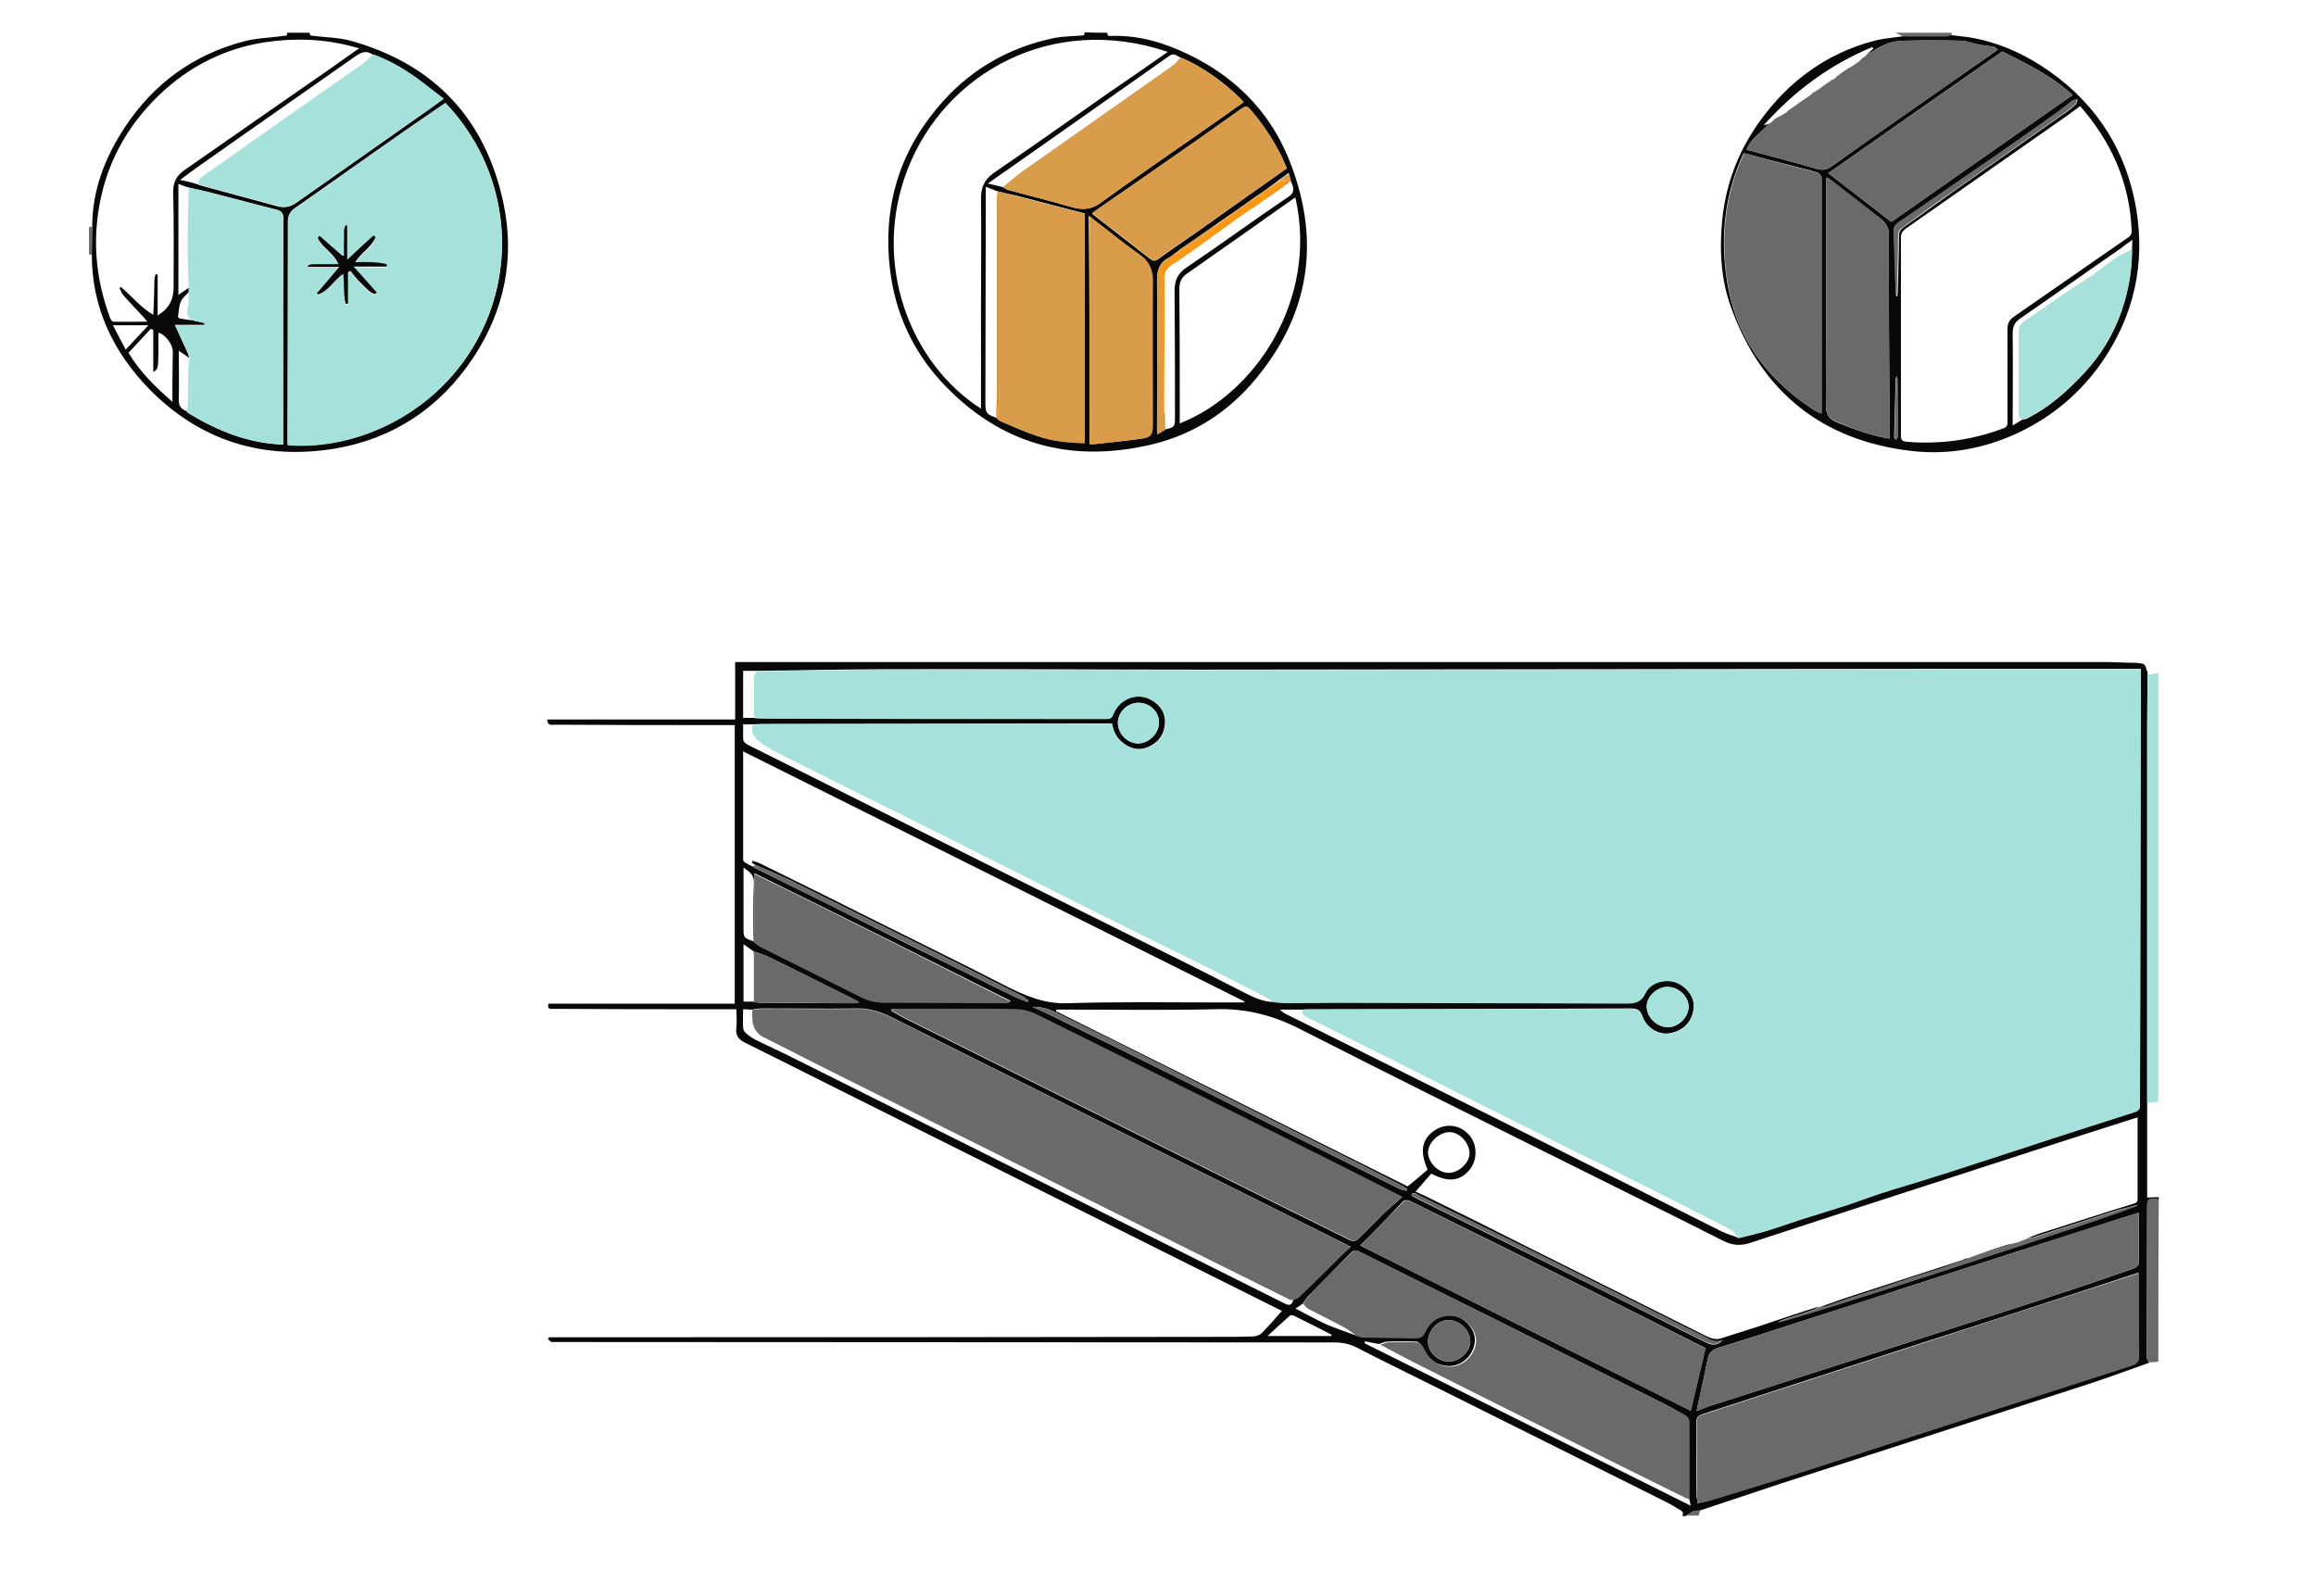 <?xml version="1.0" encoding="UTF-8"?>
<svg xmlns="http://www.w3.org/2000/svg" xmlns:xlink="http://www.w3.org/1999/xlink" version="1.1" id="Layer_1" x="0px" y="0px" width="580.3px" height="400px" viewBox="0 0 580.3 400" style="enable-background:new 0 0 580.3 400;" xml:space="preserve">
<style type="text/css">
	.st0{fill:#080808;}
	.st1{fill:#A7E1DB;}
	.st2{fill:#6A6A6B;}
	.st3{fill:#D89C4A;}
	.st4{fill:#F99716;}
	.st5{fill:#D18D27;}
	.st6{fill:#F36116;}
</style>
<g>
	<path class="st0" d="M538.1,168.4c0,0.3,0,0.6,0,0.8c0,4.2-0.1,8.3-0.1,12.5c0,28.7,0,57.5,0,86.2c0,2.8,0,5.7,0,8.5   c0,7.9,0,15.9,0,23.7c1,0,1.9-0.1,2.9-0.1c0,0.2,0,0.4,0,0.6c-2.1-0.5-2.9-0.1-2.9,1.4c0,12.7-0.1,25.5-0.1,38.2   c0,0.4,0.4,0.8,0.6,1.3c-4.9,1.7-9.9,3.6-14.8,5.2c-25.8,8.4-51.7,16.7-77.6,25.1c-6.7,2.2-13.4,4.5-20.1,6.7   c-0.6,0.1-1.2,0-1.8,0.3c-0.6,0.2-1.2,0.7-1.8,1.1c-0.3,0-0.6,0-0.9,0c0.6-1.1-0.4-1.4-1-1.8c-1.1-0.7-2.2-1.3-3.4-1.9   c-22.9-11.4-45.8-22.9-68.8-34.3c-2.7-1.3-5.4-2.7-8.1-4.1c-1.9-1-3.8-1.4-5.9-1.4c-63.9,0-127.8-0.1-191.7-0.1c-1.4,0-2.9,0-4.3,0   c-0.4,0-0.7-0.5-1-0.7c0.1-0.2,0.2-0.3,0.2-0.5c2.8,0,5.5,0,8.3,0c53.4,0,106.9,0,160.3-0.1c2.6,0,5.2,0,7.8-0.1   c0.7,0,1.7-0.3,2.2-0.8c1.8-1.8,3.4-3.7,5.1-5.6c0.1,0.1,0.3,0.1,0.4,0.2c-0.6-0.3-1.2-0.6-1.8-0.9c-38-19-75.9-37.9-113.9-56.9   c-6.3-3.2-12.6-6.3-19-9.5c-1.7-0.8-2.7-1.8-2.4-3.9c0.2-1.4,0-2.9,0-4.6c-2.6,0-4.9,0-7.2,0c-12.9,0-25.7,0-38.6-0.1   c-0.8,0-1.6,0.2-1.3-1.3c15.6,0,31.1,0,46.7,0c0-23.4,0-46.5,0-69.8c-1.6,0-3,0-4.4,0c-13.5,0-27.1,0-40.6-0.1   c-0.8,0-1.9,0.4-2-1.3c15.7,0,31.3,0,47.1,0c0-4.8,0-9.4,0-14.4c3.3,0,6.5,0,9.6,0c45.4,0,90.8,0,136.3,0c65.7,0,131.5,0,197.2,0   c2.6,0,5.3,0.2,7.9,0.2c0.6,0.1,1.2,0.1,1.7,0.2c0.2,0.2,0.5,0.3,0.6,0.5c0.2,0.4,0.3,0.8,0.4,1.3   C538.1,168.2,538.1,168.3,538.1,168.4z M188.8,238.4c-0.8-0.6-1.5-1.1-2.5-1.8c0,5,0,9.6,0,14.4c0.8,0,1.6,0,2.4,0   c0.6,0.1,1.2,0.3,1.8,0.3c8,0.1,15.9,0.1,23.9,0.1c0.2,0,0.5-0.1,0.8-0.2c-0.2-0.2-0.3-0.3-0.5-0.4c-7.2-3.6-14.5-7.3-21.7-10.8   C191.7,239.3,190.2,238.9,188.8,238.4z M188.8,235.8c0-4.8-0.1-9.7,0.1-14.5c0.1-2.1-1.1-2.8-2.6-3.9c0,5.2,0,10.2,0,15.1   c0,2.5,0,2.5,2.5,3.4c0.6,0.4,1.1,0.9,1.7,1.2c8.4,4.2,16.8,8.4,25.2,12.6c1.8,0.9,3.7,1.4,5.8,1.4c10.3,0,20.6,0.1,30.9,0.1   c0.2,0,0.4-0.2,0.8-0.4c-21.4-10.7-42.6-21.4-64.2-32c0,1,0,1.5,0,1.9c0,4,0,8,0,11.9C189,233.8,188.9,234.8,188.8,235.8z    M423.2,375.6c0-6.5,0-13,0-19.4c0-0.5-0.4-1.1-0.8-1.4c-2.4-1.4-4.8-2.7-7.2-3.9c-13.6-6.8-27.2-13.6-40.8-20.4   c-11.3-5.6-22.6-11.2-33.9-16.9c-0.8-0.4-1.4-0.3-2,0.3c-3.6,3.7-7.3,7.5-11,11.2c-0.4,0.5-0.7,1.1-1.1,1.6   c-0.6,0.4-1.1,0.8-1.8,1.2c2.7,1.4,5.2,2.8,7.8,4c2.3,1,4.8,1.8,7.2,2.7c0.6,0.1,1.3,0.4,1.9,0.4c4.3,0.1,8.6,0.1,12.9,0.2   c1.2,0,1.9-0.4,2.4-1.5c1.3-2.8,3.5-4.3,6.8-4.1c3.4,0.3,6.4,3.7,5.9,6.9c-0.5,3.8-4.1,6.4-7.6,5.7c-2.9-0.5-4.5-2.3-5.6-4.8   c-0.2-0.5-0.9-1.2-1.3-1.2c-2.5-0.1-5-0.1-7.5,0c-0.6,0-1.3,0.4-1.9,0.6c-1.2-0.2-2.4-0.4-3.6-0.7c0,0.2-0.1,0.4-0.1,0.5   c27.1,13.5,54.2,27,81.7,40.7C423.5,376.5,423.4,376,423.2,375.6z M188.7,217.2c0.3,0.2,0.5,0.4,0.8,0.5c8.3,4.1,16.7,8.2,25,12.4   c8.8,4.4,17.6,8.8,26.4,13.1c4.6,2.3,9.2,4.6,13.8,6.8c0.9,0.4,1.8,0.7,2.8,1.1c0.1-0.1,0.1-0.3,0.2-0.4c-0.4-0.3-0.8-0.6-1.2-0.9   c-9.6-4.8-19.2-9.7-28.9-14.5c-9.9-4.9-19.7-9.8-29.6-14.7c-2.9-1.4-5.8-2.6-8.8-3.9c-0.3-0.2-0.6-0.3-0.8-0.5   c0.1-0.2,0.1-0.3,0.2-0.5c0.6,0.2,1.3,0.4,1.9,0.7c8.5,4.2,17.1,8.4,25.6,12.7c11.8,5.9,23.7,11.7,35.4,17.7c5.1,2.6,10,4.8,16,4.6   c12.5-0.4,25-0.2,37.4-0.2c2.3,0,4.6,0,6.8,0c0.1-0.1,0.1-0.2,0.2-0.2c-41.9-20.9-83.8-41.8-125.7-62.7c0,9,0,18,0,27.1   c0,0.3,0.3,0.7,0.6,0.8C187.4,216.6,188.1,216.9,188.7,217.2z M324.1,325.7c0.5-0.2,1-0.4,1.4-0.8c3.6-3.6,7.2-7.1,10.9-10.7   c0.6-0.6,1.3-1.1,2-1.8c-0.7-0.3-1-0.5-1.4-0.7c-26.5-13.2-52.9-26.5-79.4-39.7c-11.1-5.5-22.1-11-33.2-16.6   c-3.1-1.6-6.2-2.8-9.8-2.7c-7.9,0.1-15.8,0-23.8,0c-0.8,0-1.6,0.2-2.4,0.3c-0.7,0-1.5-0.1-2.2-0.1c0,1.7-0.1,3.2,0,4.6   c0,0.5,0.3,1.1,0.7,1.4c0.8,0.7,1.7,1.3,2.7,1.8c3.2,1.6,6.4,3,9.5,4.6c25.6,12.8,51.3,25.6,76.9,38.4c15.3,7.7,30.7,15.3,46,23   C323.4,327.4,323.7,326.7,324.1,325.7z M455.8,327.4c-0.4,0.2-0.7,0.6-1.1,0.7c-2.5,0.9-5.1,1.7-7.6,2.5c-0.6,0.2-1.1,0.5-1.7,0.7   c1.7,0.3,89.6-28.3,90.4-29.4c-1.8,0.5-3.3,0.8-4.8,1.2c-7.2,2.3-14.5,4.7-21.7,7c-0.4,0.1-0.9,0.1-1.4,0.2   c1.4-0.5,2.7-1.1,4.1-1.5c7.6-2.4,15.2-4.9,22.7-7.2c0.8-0.2,0.9-0.6,0.9-1.3c0-5.2,0-10.4,0-15.6c0-1.5,0-3,0-4.7   c-0.7,0.2-1.3,0.4-1.9,0.6c-14.8,4.7-29.5,9.5-44.3,14.3c-17,5.5-34,11-51,16.6c-2.2,0.7-4.2,0.6-6.3-0.4   c-14.8-7.5-29.7-14.8-44.5-22.2c-20.7-10.3-41.4-20.6-62-31.1c-6.7-3.4-13.4-5.1-20.9-4.9c-12.2,0.3-24.4,0.1-36.6,0.1   c-1.1,0-2.3,0-3.4,0c0,0.1-0.1,0.3-0.1,0.4c29.3,14.6,58.7,29.2,88.1,43.9c1.6-1.3,3.3-2.7,5-4.2c-2-4.5-1.5-7.6,1.7-9.8   c2.8-1.9,6.3-1.5,8.6,1c2.1,2.2,2.3,6.1,0.4,8.6c-2.4,3.1-5.4,3.5-9.8,1.2c-1.3,1.5-2.6,3-3.9,4.5c0.8,0.4,1.5,0.7,2.2,1   c9.2,4.5,18.4,9.1,27.5,13.7c14.4,7.2,28.9,14.4,43.3,21.6c1.3,0.6,2.5,0.9,3.8,0.4c3.1-1,6.3-2,9.4-3   C446,330.6,450.9,328.9,455.8,327.4z M189.6,168.1c-1.1,0-2.2,0-3.4,0c0,2.1,0,4.1,0,6s0,3.9,0,5.8c1.1,0,2,0,2.9,0   c1,0.1,1.9,0.1,2.9,0.1c28.4,0,56.8,0,85.3,0.1c0.9,0,1.3-0.4,1.6-1.2c1.5-3.6,5.5-5.3,8.8-3.9c2.4,1.1,4.1,2.9,4.2,5.7   c0,2.8-1.2,5-3.8,6.3c-2.4,1.2-4.7,0.8-6.8-0.9c-1.5-1.2-2.4-2.8-2.7-4.8c-1.1,0-2.1,0-3.1,0c-27.1,0-54.3,0.1-81.4,0.1   c-1.9,0-3.7,0-5.6,0.1c-0.7,0-1.5,0-2.3,0c0,1.3,0,2.4,0,3.4c0,0.9,0.4,1.3,1.1,1.7c16.7,8.3,33.3,16.7,50,25   c19.2,9.6,38.5,19.1,57.8,28.7c5.4,2.7,10.8,5.4,16.2,8.2c2.5,1.3,5.1,2.6,8,2.6c1.1,0.1,2.2,0.2,3.3,0.2c3.9,0,7.9-0.1,11.8-0.1   c24.4,0,48.8,0,73.1,0.2c2.2,0,3.7-0.3,4.8-2.6c1.2-2.6,4.8-3.6,7.5-2.7c2.8,1,4.8,3.7,4.6,6.3c-0.3,3.5-2.5,5.9-6,6.5   c-2.7,0.5-5.8-1.2-6.9-4.3c-0.6-1.7-1.5-1.9-3-1.9c-26.6,0.1-53.3,0.2-79.9,0.2c-0.8,0-1.6,0-2.4,0.1c-1.8,0-3.6,0-5.5,0   c0.7,0.7,1.4,1.1,2.1,1.4c17.5,8.7,35,17.4,52.5,26.1c18.7,9.3,37.3,18.7,55.9,28c1.4,0.7,2.9,1.1,4.4,1.7c2.3-0.6,4.7-1.1,7-1.8   c3.6-1.1,7.1-2.4,10.7-3.5c3.2-1,6.4-2,9.6-3c2.7-0.9,5.3-1.9,8-2.8c4.3-1.4,8.6-2.6,12.9-4c4.3-1.3,8.5-2.8,12.8-4.1   c4-1.3,8-2.6,12-3.9c5-1.6,10.1-3.3,15.1-4.9c3.7-1.2,7.4-2.4,11.2-3.6c1-0.3,1.4-0.9,1.3-1.9c0-0.5,0-1,0-1.4   c0.1-35.2,0.1-70.5,0.2-105.7c0-0.6,0-1.2,0-2c-1,0-1.9,0-2.7,0c-14.4,0-28.8,0-43.2,0c-63.3,0.1-126.5,0.1-189.8,0.2   c-26.1,0-52.2-0.2-78.3-0.1C211.4,167.7,200.5,168,189.6,168.1z M425.3,376.7c1.2-0.3,2.3-0.4,3.3-0.8c7.6-2.3,15.1-4.6,22.6-7   c9.2-2.9,18.3-5.9,27.5-8.9c8.5-2.7,17-5.5,25.4-8.2c10-3.2,20-6.5,30.1-9.7c1.3-0.4,1.7-1.1,1.7-2.4c-0.1-6.5-0.1-13-0.1-19.4   c0-0.5,0-0.9,0-1.4c-1.8,0.6-3.5,1.2-5.1,1.7c-16.9,5.5-33.7,11-50.6,16.4c-13.3,4.3-26.5,8.6-39.8,12.9c-4.6,1.5-9.2,3-13.8,4.5   c-1.2,0.4-1.5,1.1-1.5,2.2c0.1,6.1,0,12.3,0.1,18.4C425.2,375.6,425.3,376,425.3,376.7z M223.4,252.9c0,0.1-0.1,0.3-0.1,0.4   c1.1,0.6,2.2,1.3,3.4,1.9c16.1,8,32.2,16.1,48.3,24.1c16.2,8.1,32.3,16.1,48.5,24.2c4.9,2.4,9.7,4.8,14.6,7.2   c1,0.5,1.7,0.3,2.4-0.4c2.2-2.2,4.4-4.4,6.6-6.6c1.3-1.2,2.6-2.3,4.2-3.7c-5.2-2.6-9.8-5-14.4-7.3c-10.4-5.2-20.8-10.3-31.1-15.5   c-15.2-7.6-30.3-15.1-45.5-22.6c-1.7-0.8-3.6-1.5-5.5-1.6c-10-0.2-20.1-0.1-30.1-0.1C224.3,252.8,223.8,252.8,223.4,252.9z    M535.9,303.9c-1.5,0.5-2.9,0.9-4.2,1.3c-9.6,3.1-19.2,6.2-28.7,9.2c-9.2,3-18.3,5.9-27.5,8.9c-7,2.3-14,4.6-21,6.8   c-8,2.6-16,5.2-24.1,7.7c-1.5,0.5-2.2,1.3-2.5,2.7c-0.9,4.3-1.8,8.7-2.8,13.1c1.5-0.6,2.8-1.2,4.3-1.6c17.7-5.7,35.4-11.3,53.1-17   c12.2-3.9,24.4-7.8,36.5-11.8c5.3-1.7,10.5-3.6,15.8-5.4c0.4-0.2,1-0.7,1.1-1.1C536,312.5,535.9,308.4,535.9,303.9z M340.8,312.1   c27.6,13.8,55.1,27.6,82.8,41.4c1.2-5.2,2.5-10.4,3.7-15.7c-0.3-0.1-0.5-0.3-0.8-0.4c-9.9-5-19.8-10-29.7-14.9   c-14.5-7.2-29-14.4-43.6-21.6c-0.4-0.2-1.3-0.2-1.6,0.1C348.1,304.7,344.6,308.4,340.8,312.1z M352.4,298.4   c0.1-0.1,0.1-0.3,0.2-0.4c-0.4-0.3-0.8-0.6-1.2-0.8c-4.1-2.1-8.2-4.2-12.3-6.3c-20.3-10.1-40.6-20.3-60.8-30.4   c-4.3-2.1-8.5-4.2-12.8-6.3c-2-1-4-2-6.8-1.9c1.2,0.6,2.1,0.9,2.9,1.3c7.5,3.7,15,7.3,22.4,11c9.2,4.6,18.5,9.1,27.7,13.8   c12.9,6.5,25.8,12.9,38.7,19.4C351,298.1,351.7,298.2,352.4,298.4z M357.8,336.2c0,2.6,2.6,5.1,5.3,5c2.7,0,5.4-2.7,5.3-5.2   c-0.1-2.7-2.7-5.2-5.5-5.2C360.2,330.8,357.8,333.4,357.8,336.2z M417.8,247.3c-2.6,0-5.2,2.4-5.2,4.9c0,2.7,2.5,5.2,5.3,5.2   c2.6,0,5.2-2.5,5.2-5.1C423.1,249.7,420.6,247.3,417.8,247.3z M285.3,176.1c-2.7,0-5.1,2.2-5.2,4.9c-0.1,2.8,2.3,5.2,5,5.3   c2.7,0,5.2-2.4,5.3-5.1C290.5,178.5,288.2,176.2,285.3,176.1z M363,293.9c2.6,0,5.3-2.6,5.2-5c-0.1-2.6-2.5-5.2-5-5.2   c-2.6,0-5.4,2.6-5.4,5.2C357.9,291.4,360.5,294,363,293.9z M353.8,299c0,0.2-0.1,0.4-0.1,0.6c0.4,0.2,0.8,0.5,1.2,0.7   c7.3,3.6,14.6,7.2,21.9,10.8c14.5,7.2,29,14.4,43.4,21.7c2.4,1.2,4.8,2.4,7.2,3.6c1.8,0.9,3.1,0.7,4.3-0.6c-2.2,1-3.9-0.5-5.6-1.3   c-3-1.4-6-2.9-8.9-4.4c-11.9-5.9-23.8-11.9-35.8-17.8c-8.7-4.3-17.4-8.6-26.2-12.9C354.9,299,354.3,299,353.8,299z M333.6,334.8   c0-0.1,0-0.2,0.1-0.3c-3.1-1.6-6.2-3.2-9.3-4.7c-0.3-0.2-1-0.3-1.2-0.1c-1.8,1.6-3.6,3.2-5.6,5.1   C323.1,334.8,328.4,334.8,333.6,334.8z"></path>
	<path class="st0" d="M277.5,8.2c-0.2,1,0.6,0.8,1.1,0.8c6.8-0.2,13.1,1.7,19.1,4.6c11.5,5.5,20.1,14,25,25.7   c8.3,20.1,5.9,38.9-8.1,55.7c-6.7,8.1-15.4,13.8-25.7,16.3c-20.7,5-38.6,0-53.1-15.7c-7.2-7.9-11.5-17.3-12.8-28   c-1.8-15.2,2-28.8,11.8-40.5c7.7-9.3,17.5-15.1,29.4-17.6c2.2-0.4,4.5-0.4,6.7-0.6c0.6,0,1-0.1,0.8-0.8   C273.7,8.2,275.6,8.2,277.5,8.2z M295,63.1c-0.1,0.1-0.2,0.1-0.3,0.2c-0.2,0.1-0.3,0.3-0.5,0.4c-0.5,0.3-0.9,0.7-1.4,0.9   c-2.3,1.2-2.9,3.1-2.9,5.7c0.1,12.5,0,24.9,0,37.4c0,0.3,0.1,0.6,0.1,1.1c0.8-0.5,1.4-0.8,2-1.2c2.2-0.5,2.4-0.7,2.4-2.7   c0-10.7,0-21.4-0.1-32.1c0-2.6,0.8-4.2,2.9-5.7c8.6-5.8,16.9-11.9,25.5-17.7c1.4-0.9,1.6-1.7,1.1-3.1c-0.1-0.3-0.2-0.5-0.3-0.8   c-0.1-0.2-0.1-0.4-0.2-0.6c-0.1-0.5-0.2-1-0.4-1.6c-0.9,0.7-1.6,1.2-2.3,1.7c-0.2,0.1-0.3,0.2-0.5,0.4c-0.5,0.4-1,0.7-1.5,1.1   c-0.3,0.2-0.5,0.4-0.8,0.6c-1,0.7-1.9,1.3-2.9,2c-1.2,0.9-2.5,1.7-3.7,2.6c-2.1,1.5-4.2,3-6.3,4.4c-3.1,2.2-6.2,4.4-9.4,6.5   C295.3,62.9,295.1,63,295,63.1z M295.8,14.4c-0.9-0.3-1.6-1.3-2.8-0.4c-13.5,9.5-27,19-40.5,28.5c-1.6,1.1-3.2,2.2-5,3.5   c1.5,0.3,2.6,0.6,3.8,0.9c0.4,0.3,0.9,0.6,1.3,0.7c5.2,1.4,10.4,2.7,15.6,4.2c2.7,0.8,5,0.9,7.6-1c8.7-6.3,17.5-12.4,26.3-18.5   c3.2-2.2,6.3-4.5,9.5-6.7c-0.3-0.3-0.6-0.7-0.9-1c-3.7-3.6-7.7-6.6-12.3-9C297.6,15.2,296.7,14.8,295.8,14.4z M249.8,47.9   c-0.8-0.3-1.7-0.7-2.8-1.1c0,1.7,0,3.2,0,4.7c0,16.5-0.1,33.1-0.1,49.6c0,2.3,0.3,2.8,2.8,3.6c0.3,0.3,0.6,0.7,1,0.8   c3,1.3,6,2.7,9.2,3.7c3.8,1.3,7.8,1.7,11.9,1.8c0-19.2,0-38.3,0-57.5c-5.7-1.5-11.4-3-17.2-4.5C253,48.7,251.4,48.3,249.8,47.9z    M292.6,13c-29-9.8-55.7,5.3-65.1,29.2c-9.4,23.9,0.8,49.1,18.3,60.2c0-1.3,0-2.6,0-4c0-6.9,0-13.7,0-20.6c0-9.4,0.1-18.7,0-28.1   c0-2.7,0.8-4.6,3.1-6.3c9.8-6.7,19.4-13.5,29.1-20.3C282.9,19.8,287.7,16.4,292.6,13z M295.6,106.1c18.9-7.4,34.7-31,29-56.5   c-0.1,0-0.3,0-0.4,0.1c-8.9,6.3-17.8,12.6-26.7,18.8c-1.5,1-2,2.2-2,3.9c0.1,9.8,0.1,19.7,0.1,29.5   C295.6,103.3,295.6,104.7,295.6,106.1z M322.4,42.2c-0.4-1-0.8-2-1.3-3c-2-4-4.4-7.7-7.3-11.1c-1.3-1.5-1.4-1.8-3.2-0.5   c-7,5-14.1,10-21.2,14.9c-5.2,3.6-10.5,7.2-15.7,10.9c0,0.1,0.1,0.2,0.1,0.3c4.8,3.7,9.6,7.5,14.4,11.2c0.7,0.5,1.2,0.6,1.9,0.1   c3.3-2.4,6.7-4.7,10-7C307.5,52.7,314.9,47.5,322.4,42.2z M273,111.3c0.5,0,0.8,0,1.1,0c3.8-0.4,7.5-0.8,11.3-1.3   c3-0.4,3.3-0.9,3.3-3.9c0-11.9,0-23.8,0-35.7c0-2.8-0.9-4.9-3.3-6.6c-3.4-2.4-6.7-5.1-10.1-7.7c-0.8-0.6-1.6-1.3-2.5-2   C273,73.3,273,92.2,273,111.3z"></path>
	<path class="st0" d="M77.6,8.2c-0.1,0.9,0.6,0.7,1,0.8c3.2,0.4,6.6,0.4,9.6,1.3c20.7,5.9,33.4,19.5,37.9,40.4   c3,13.9,0.3,27.1-7.5,38.9c-8.2,12.4-19.9,20.3-34.6,22.8c-18,3-33.9-1.9-46.7-15C28.3,88.1,23,77,23,63.8c0-2.3,0-4.7,0.1-7   c0-9.3,3.3-17.5,8.3-25.1c7.2-10.8,17.1-18,29.6-21.3c3.2-0.9,6.6-0.9,9.9-1.4c0.5-0.1,1.2,0.2,1-0.8C73.7,8.2,75.7,8.2,77.6,8.2z    M46.7,103c0.1,0.1,0.2,0.3,0.3,0.4c7.3,4.5,15.1,7.7,23.9,8c0-1.1,0-2.1,0-3.2c0-17.8,0-35.5,0.1-53.3c0-1.6-0.6-2.1-1.9-2.4   c-5.4-1.4-10.8-2.8-16.2-4.2c-1.8-0.5-3.7-0.8-5.6-1.3c-0.8-0.3-1.6-0.5-2.6-0.9c0,9.4,0,18.6,0,27.8c0.9-0.6,1.7-1.2,2.6-1.8   c0,0.4,0,0.7,0,1.1c-0.7,0.8-1.6,1.4-2,2.4c-0.5,1.2-0.5,2.5-0.7,3.8c0,0.1,0.2,0.3,0.4,0.4c1.2,0.2,2.4,0.4,3.5,0.5   c0.9,0.2,1.8,0.4,2.7,0.6c0,0.2,0,0.3,0,0.5c-2.3,0-4.7,0-7.4,0c1.2,2.6,2.2,4.8,3.2,7c0.2,0.4,0.3,0.9,0.4,1.3   c-0.8-0.6-1.7-1.2-2.6-1.8c0,4.1,0.1,8.1,0,12.1C44.7,101.6,45.3,102.5,46.7,103l0.1,0.1C46.7,103.1,46.7,103,46.7,103z M49.6,46.2   c0.1,0.1,0.2,0.2,0.4,0.2c6.5,1.8,13,3.5,19.5,5.3c1.9,0.5,3.4,0.1,4.9-1c10.9-7.7,21.8-15.3,32.7-23c1.3-0.9,2.6-1.9,4-2.9   c-1.7-1.3-3.2-2.5-4.8-3.7c-3.9-3.1-8.1-5.7-12.9-7.4c-1.5-1.1-2.7-0.7-4.2,0.3C76,23.3,62.6,32.6,49.3,42c-1.4,1-2.7,2-4.2,3.1   C46.8,45.4,48.2,45.8,49.6,46.2z M111.6,25.8c-3.6,2.5-7.2,4.9-10.7,7.4C91.9,39.4,83,45.8,74.1,52c-1.3,0.9-1.9,1.9-1.9,3.5   c0,18.4-0.1,36.8-0.1,55.2c0,0.3,0,0.5,0.1,0.8c18.5,1.5,41.4-9.6,50.3-32.6C129.5,60.4,125.1,39.9,111.6,25.8z M39.5,79.1   c0.7-0.6,1.3-0.9,1.7-1.3c1.7-1.6,2.3-3.6,2.3-5.8c0-7.9,0.1-15.8-0.1-23.8c-0.1-2.6,0.9-4.3,3-5.7C58.6,34,70.9,25.4,83.2,16.9   c2.2-1.6,4.5-3.2,6.8-4.8c-0.7-0.2-1.3-0.3-1.9-0.5c-7.2-1.9-14.5-2.1-21.8-1c-10.1,1.6-18.8,6-26.2,13   c-8.5,8.1-13.8,17.9-15.5,29.7c-1.3,9.1-0.2,17.8,3,26.4c0.1,0.3,0.5,0.9,0.7,0.9c2.8,0.1,5.6,0,8.6,0c-0.4-0.5-0.7-0.8-0.9-1.1   c-1.7-1.8-3.4-3.6-5-5.4c-0.5-0.5-0.7-1.3-1.1-1.9c0.1-0.1,0.3-0.2,0.4-0.3c2.7,2.3,4.9,5.1,8.1,7c0.2-3,0.2-6,0.3-8.9   c0-0.4,0.2-0.9,0.3-1.3c0.2,0,0.3,0.1,0.5,0.1C39.5,72.1,39.5,75.4,39.5,79.1z M38.4,82.7c-0.2-0.1-0.4-0.2-0.6-0.3   c-1.9,2-3.7,4-5.6,6c2.9,4.9,6.9,8.7,11,12.3c0-1.7,0-3.5,0-5.4c0-2.4,0.1-4.8,0.1-7.2c0-1.9-2.1-4.5-3.6-4.7c0,1.7,0,3.3,0,5   c-0.1,4.1-0.1,4.1-1.3,4.8C38.4,89.7,38.4,86.2,38.4,82.7z M28.3,81.5c1.1,2.1,2.1,4.1,3.2,6.1c1.9-2.1,3.7-3.9,5.7-6.1   C34,81.5,31.3,81.5,28.3,81.5z"></path>
	<path class="st1" d="M538,276.4c0-2.8,0-5.7,0-8.5c0-28.7,0-57.5,0-86.2c0-4.2,0.1-8.3,0.1-12.5c0.9-0.2,1.8-0.4,2.7-0.6   c0,35.8,0,71.6,0,107.5C539.9,276.2,538.9,276.3,538,276.4z"></path>
	<path class="st2" d="M540.8,341.2c-0.8,0.1-1.6,0.2-2.3,0.2c-0.2-0.4-0.6-0.8-0.6-1.3c0-12.7,0-25.5,0.1-38.2   c0-1.5,0.8-1.8,2.9-1.4C540.8,314.1,540.8,327.7,540.8,341.2z"></path>
	<path class="st2" d="M489,8.2c0,0.2,0,0.4,0,0.6c-0.4,0.1-0.8,0.3-1.2,0.3c-3.7,0-7.3,0-11,0c-0.6-0.3-1.2-0.6-1.9-0.9   C479.6,8.2,484.3,8.2,489,8.2z"></path>
	<path class="st2" d="M22.3,56.9c0.3,0,0.5-0.1,0.8-0.1c0,2.3,0,4.7-0.1,7c-0.2,0-0.5,0-0.7,0C22.3,61.5,22.3,59.2,22.3,56.9z"></path>
	<path class="st2" d="M426,378.5c-0.1,0.4-0.3,0.9-0.4,1.3c-1.1,0-2.1,0-3.2,0c0.6-0.4,1.1-0.8,1.8-1.1   C424.7,378.5,425.4,378.6,426,378.5z"></path>
	<path class="st0" d="M476.7,9.1c3.7,0,7.3,0,11,0c0.4,0,0.8-0.2,1.2-0.3c1.4,0.2,2.8,0.3,4.2,0.5c7.6,1.2,14.4,4.3,20.6,8.7   c12,8.5,19.2,20.2,21.6,34.6c2.2,13.6-0.6,26.3-8.4,37.8c-5.4,7.9-12.5,13.9-21.1,18c-8.5,4-17.6,5.7-26.9,4.6   c-22.3-2.6-37.4-14.7-45.1-35.8c-2.6-7-3-14.4-2.3-21.8c1-10.9,5.3-20.4,12.3-28.7c7.1-8.4,16-14.1,26.7-16.7   C472.4,9.6,474.6,9.4,476.7,9.1z M534.2,62.1c0-0.6,0.1-1.1,0.1-2c-1.2,0.8-2.1,1.5-3,2.2c-8.4,5.8-16.7,11.7-25.1,17.5   c-1.6,1.1-1.9,2.2-1.9,3.9c0.1,7.6,0,15.1,0,22.9c0.9-0.5,1.7-1,2.5-1.5c0.3,0,0.5,0,0.8-0.1c5.8-2.8,10.4-7,14.7-11.6   c4.1-4.4,7.2-9.5,9.2-15.2C533.3,72.9,534.2,67.6,534.2,62.1z M467.6,13.7c0.6-0.5,1.2-1,1.8-1.5c-0.1-0.1-0.2-0.3-0.3-0.4   c-10.6,4.4-19.5,11-27.2,19.6c0.4-0.1,0.9-0.3,1.3-0.4c-0.3,0.3-0.5,0.6-0.8,0.9c-1.8,1.7-3.8,3.2-4.8,5.6   c5.9,1.6,11.8,3.1,17.6,4.8c1.5,0.4,2.4,0.3,3.7-0.6c12-8.6,24.2-17,36.3-25.5c1.8-1.2,3.5-2.5,5.4-3.8c-0.5-0.3-0.8-0.6-1.1-0.7   c-1.2-0.2-2.4-0.3-3.6-0.5c-1.5-0.3-3-0.9-4.5-1c-4.7-0.1-9.5-0.1-14.2,0c-2.8,0-5.4,0.9-7.7,2.5C468.9,13.1,468.2,13.3,467.6,13.7   z M521.2,26.6c-1.1,0.8-2,1.5-3,2.2c-13.6,9.5-27.1,19-40.7,28.5c-0.8,0.6-1.2,1.2-1.2,2.2c0,16.6,0,33.1,0,49.7   c0,1.1,0.4,1.4,1.4,1.5c8.3,0.7,16.3-0.4,24.1-3.3c0.9-0.3,1.3-0.7,1.2-1.7c0-7.8,0-15.6,0-23.3c0-1.3,0.4-2.1,1.4-2.9   c9.6-6.6,19.1-13.3,28.7-19.9c0.8-0.5,1.1-1.1,1-2C533.6,45.7,529,35.5,521.2,26.6z M437,38.4c0,0-0.1,0.1-0.2,0.2   c-4.7,10.1-5.8,20.8-4.1,31.7c2.2,14.1,9.8,24.6,21.6,32.3c0.6,0.4,1.3,0.7,2,1c0.1-0.3,0.1-0.4,0.1-0.5c0-19.5,0-39,0-58.6   c0-0.4-0.5-1-0.9-1.2c-1.4-0.5-2.8-0.8-4.3-1.2C446.5,40.9,441.8,39.7,437,38.4z M473.9,55.6C489,45,504.2,34.4,519.3,23.8   c-5.3-4.9-11.5-7.8-17.6-10.9c-14.6,10.2-29.1,20.3-43.6,30.5C463.4,47.5,468.6,51.5,473.9,55.6z M473.4,109.9c0-4,0-7.9,0-11.7   c-0.1-13-0.2-26-0.1-39c0-2.2-0.8-3.5-2.4-4.6c-4.2-3.2-8.4-6.5-12.6-9.8c-0.2-0.1-0.4-0.2-0.7-0.2c0,0.5,0,0.8,0,1.1   c0,18.6,0,37.1-0.1,55.7c0,2.3,0.6,3.5,2.7,4.4C464.4,107.5,468.6,109.1,473.4,109.9z M475.1,74.2c0.1,0,0.2,0,0.3,0.1   c0-0.4,0.1-0.7,0.1-1.1c0.1-4.7,0.3-9.3,0.3-14c0-1,0.3-1.6,1.1-2.2c4.1-2.9,8.2-5.9,12.4-8.9c9.1-6.4,18.2-12.8,27.3-19.2   c1.2-0.8,2.4-1.7,3.5-2.7c0.3-0.3,0.3-0.9,0.5-1.3c-0.4,0.1-0.9,0.1-1.2,0.3c-1.2,0.9-2.3,1.8-3.5,2.7c-4.6,3.3-9.2,6.5-13.9,9.8   c-8.7,6.1-17.5,12.1-26.3,18.1c-0.9,0.6-1.1,1.3-1.1,2.3c0.1,3.9,0.2,7.9,0.4,11.8C474.9,71.4,475,72.8,475.1,74.2z M475.3,94.2   c-0.2,0.4-0.3,0.5-0.3,0.7c-0.1,4.8-0.3,9.6-0.4,14.5c0,0.3,0.3,0.6,0.5,0.8c0.1-0.3,0.4-0.6,0.4-0.9c0-4.7,0-9.4-0.1-14.1   C475.5,95,475.4,94.7,475.3,94.2z"></path>
	<path class="st2" d="M537.1,166.3c-0.6-0.1-1.2-0.1-1.7-0.2C535.9,166.2,536.5,166.3,537.1,166.3z"></path>
	<path class="st1" d="M538.1,168.4c0-0.1,0-0.2,0-0.3C538.1,168.2,538.1,168.3,538.1,168.4z"></path>
	<path class="st1" d="M326.2,253.1c0.8,0,1.6-0.1,2.4-0.1c26.6-0.1,53.3-0.1,79.9-0.2c1.5,0,2.4,0.2,3,1.9c1.1,3.1,4.1,4.8,6.9,4.3   c3.5-0.6,5.7-3.1,6-6.5c0.2-2.6-1.8-5.3-4.6-6.3c-2.7-0.9-6.3,0.1-7.5,2.7c-1.1,2.3-2.6,2.6-4.8,2.6c-24.4-0.1-48.8-0.1-73.1-0.2   c-3.9,0-7.9,0.1-11.8,0.1c-1.1,0-2.2-0.1-3.3-0.2c-1-0.6-2.1-1.3-3.1-1.8c-4.3-2.2-8.6-4.4-12.9-6.6c-9.2-4.6-18.5-9.1-27.7-13.7   c-6.8-3.4-13.6-6.8-20.3-10.2c-10.7-5.4-21.4-10.8-32.1-16.1c-8.5-4.2-17-8.4-25.5-12.7c-2.2-1.1-4.5-2.2-6.5-3.6   c-1.6-1.1-3.3-2.4-2.6-4.9c1.9,0,3.7-0.1,5.6-0.1c27.1,0,54.3-0.1,81.4-0.1c1,0,2,0,3.1,0c0.3,2,1.1,3.6,2.7,4.8   c2.1,1.7,4.4,2,6.8,0.9c2.6-1.3,3.8-3.5,3.8-6.3s-1.7-4.6-4.2-5.7c-3.4-1.5-7.4,0.3-8.8,3.9c-0.3,0.8-0.7,1.2-1.6,1.2   c-28.4,0-56.8,0-85.3-0.1c-1,0-1.9-0.1-2.9-0.1c-0.1-0.5-0.3-1-0.3-1.5c0-3,0-6,0-8.9c0-0.5,0.5-0.9,0.8-1.4   c10.9-0.1,21.8-0.4,32.7-0.4c26.1,0,52.2,0.1,78.3,0.1c63.3,0,126.5-0.1,189.8-0.2c14.4,0,28.8,0,43.2,0c0.9,0,1.7,0,2.7,0   c0,0.8,0,1.4,0,2c-0.1,35.2-0.1,70.5-0.2,105.7c0,0.5,0,1,0,1.4c0.1,1-0.3,1.6-1.3,1.9c-3.7,1.2-7.4,2.4-11.2,3.6   c-5,1.6-10.1,3.2-15.1,4.9c-4,1.3-8,2.6-12,3.9c-4.3,1.4-8.5,2.8-12.8,4.1c-4.3,1.4-8.6,2.6-12.9,4c-2.7,0.9-5.3,1.9-8,2.8   c-3.2,1-6.4,2-9.6,3c-3.6,1.1-7.1,2.4-10.7,3.5c-2.3,0.7-4.7,1.2-7,1.8c-0.6-0.7-1.1-1.7-1.8-2.1c-9-4.6-18-9.2-27.1-13.7   c-3.9-2-7.9-3.9-11.8-5.8c-5.4-2.7-10.8-5.4-16.1-8.1c-5.3-2.6-10.5-5.2-15.8-7.9c-6-3-12-6.1-18.1-9.1c-5.9-2.9-11.7-5.9-17.6-8.8   C326.5,254.4,326.2,253.9,326.2,253.1z"></path>
	<path class="st2" d="M188.5,253.1c0.8-0.1,1.6-0.3,2.4-0.3c7.9,0,15.8,0.1,23.8,0c3.6-0.1,6.7,1.2,9.8,2.7   c11,5.6,22.1,11.1,33.2,16.6c26.5,13.2,52.9,26.5,79.4,39.7c0.3,0.2,0.7,0.3,1.4,0.7c-0.8,0.7-1.4,1.2-2,1.8   c-3.6,3.6-7.2,7.2-10.9,10.7c-0.4,0.4-0.9,0.5-1.4,0.8c-0.3,0-0.7,0-1-0.1c-17.8-8.8-35.5-17.7-53.3-26.5   c-21.9-10.9-43.8-21.8-65.6-32.7c-4.3-2.2-8.6-4.4-13-6.6c-2-1-2.8-2.8-2.8-5C188.4,254.2,188.5,253.7,188.5,253.1z"></path>
	<path class="st2" d="M425.3,376.7c0-0.6-0.1-1.1-0.1-1.6c0-6.1,0-12.3-0.1-18.4c0-1.2,0.3-1.9,1.5-2.2c4.6-1.5,9.2-3,13.8-4.5   c13.3-4.3,26.5-8.6,39.8-12.9c16.9-5.5,33.7-11,50.6-16.4c1.7-0.5,3.3-1.1,5.1-1.7c0,0.5,0,0.9,0,1.4c0,6.5,0,13,0.1,19.4   c0,1.3-0.5,2-1.7,2.4c-10,3.2-20.1,6.5-30.1,9.7c-8.5,2.7-17,5.5-25.4,8.2c-9.2,3-18.3,5.9-27.5,8.9c-7.5,2.4-15.1,4.7-22.6,7   C427.6,376.2,426.5,376.4,425.3,376.7z"></path>
	<path class="st2" d="M223.4,252.9c0.5,0,0.9-0.1,1.4-0.1c10,0,20.1-0.1,30.1,0.1c1.8,0,3.8,0.7,5.5,1.6   c15.2,7.5,30.3,15.1,45.5,22.6c10.4,5.2,20.8,10.3,31.1,15.5c4.6,2.3,9.2,4.7,14.4,7.3c-1.6,1.4-2.9,2.5-4.2,3.7   c-2.3,2.2-4.5,4.4-6.6,6.6c-0.7,0.7-1.4,0.9-2.4,0.4c-4.9-2.4-9.7-4.8-14.6-7.2c-16.2-8.1-32.3-16.1-48.5-24.2   c-16.1-8-32.2-16.1-48.3-24.1c-1.2-0.6-2.3-1.3-3.4-1.9C223.3,253.1,223.3,253,223.4,252.9z"></path>
	<path class="st2" d="M326.5,326.7c0.4-0.5,0.6-1.1,1.1-1.6c3.6-3.8,7.3-7.5,11-11.2c0.6-0.6,1.2-0.7,2-0.3   c11.3,5.7,22.6,11.3,33.9,16.9c13.6,6.8,27.2,13.6,40.8,20.4c2.4,1.2,4.8,2.5,7.2,3.9c0.4,0.2,0.8,0.9,0.8,1.4c0,6.5,0,13,0,19.4   c-0.4-0.1-0.8-0.1-1.1-0.3c-8.9-4.4-17.8-8.8-26.6-13.2c-13.8-6.9-27.7-13.8-41.5-20.8c-2.8-1.4-5.5-2.9-8.2-4.3   c0.6-0.2,1.2-0.6,1.9-0.6c2.5-0.1,5-0.1,7.5,0c0.5,0,1.1,0.7,1.3,1.2c1.2,2.5,2.8,4.3,5.6,4.8c3.5,0.6,7-2,7.6-5.7   c0.5-3.2-2.5-6.6-5.9-6.9c-3.3-0.2-5.4,1.2-6.8,4.1c-0.5,1.1-1.2,1.5-2.4,1.5c-4.3-0.1-8.6-0.1-12.9-0.2c-0.6,0-1.3-0.2-1.9-0.4   c-0.9-0.7-1.8-1.4-2.8-2c-3.1-1.7-6.2-3.2-9.3-4.8C327.2,327.6,326.9,327.1,326.5,326.7z"></path>
	<path class="st2" d="M535.9,303.9c0,4.5,0,8.6,0,12.8c0,0.4-0.6,0.9-1.1,1.1c-5.2,1.8-10.5,3.7-15.8,5.4   c-12.2,4-24.3,7.9-36.5,11.8c-17.7,5.7-35.4,11.3-53.1,17c-1.4,0.5-2.8,1.1-4.3,1.6c0.9-4.4,1.9-8.7,2.8-13.1   c0.3-1.4,1-2.2,2.5-2.7c8.1-2.5,16.1-5.1,24.1-7.7c7-2.3,14-4.6,21-6.8c9.2-3,18.3-5.9,27.5-8.9c9.6-3.1,19.1-6.2,28.7-9.2   C533.1,304.8,534.4,304.4,535.9,303.9z"></path>
	<path class="st2" d="M340.8,312.1c3.7-3.8,7.3-7.4,10.9-11c0.3-0.3,1.2-0.3,1.6-0.1c14.5,7.2,29.1,14.4,43.6,21.6   c9.9,4.9,19.8,9.9,29.7,14.9c0.3,0.1,0.5,0.3,0.8,0.4c-1.2,5.2-2.5,10.4-3.7,15.7C396,339.7,368.4,326,340.8,312.1z"></path>
	<path class="st2" d="M188.8,235.8c0.1-1,0.2-2,0.2-3c0-4,0-8,0-11.9c0-0.5,0-0.9,0-1.9c21.7,10.5,42.8,21.3,64.2,32   c-0.4,0.2-0.6,0.4-0.8,0.4c-10.3,0-20.6-0.1-30.9-0.1c-2.1,0-4-0.5-5.8-1.4c-8.4-4.2-16.8-8.4-25.2-12.6c-0.6-0.3-1.1-0.8-1.7-1.2   l-0.1-0.1L188.8,235.8z"></path>
	<path class="st2" d="M188.8,238.4c1.4,0.5,2.9,0.9,4.3,1.6c7.3,3.6,14.5,7.2,21.7,10.8c0.1,0.1,0.2,0.2,0.5,0.4   c-0.4,0.1-0.6,0.2-0.8,0.2c-8,0-15.9-0.1-23.9-0.1c-0.6,0-1.2-0.2-1.8-0.3c0-0.1,0.1-0.2,0.1-0.3c0-3.8,0-7.6,0-11.4   C188.8,239,188.8,238.7,188.8,238.4z"></path>
	<path class="st2" d="M352.4,298.4c-0.7-0.2-1.4-0.3-2-0.6c-12.9-6.5-25.8-12.9-38.7-19.4c-9.2-4.6-18.4-9.2-27.7-13.8   c-7.5-3.7-14.9-7.4-22.4-11c-0.8-0.4-1.7-0.8-2.9-1.3c2.8-0.1,4.8,1,6.8,1.9c4.3,2.1,8.6,4.2,12.8,6.3   c20.3,10.1,40.6,20.2,60.8,30.4c4.1,2.1,8.2,4.2,12.3,6.3c0.4,0.2,0.8,0.6,1.2,0.8C352.5,298.1,352.4,298.3,352.4,298.4z"></path>
	<path class="st2" d="M357.8,336.2c0-2.8,2.4-5.4,5.1-5.4c2.8,0,5.5,2.4,5.5,5.2c0,2.6-2.7,5.2-5.3,5.2   C360.4,341.2,357.9,338.8,357.8,336.2z"></path>
	<path class="st2" d="M505.6,311.3c0.8-0.3,1.6-0.6,2.3-0.9c0.5-0.1,0.9-0.1,1.4-0.2c7.2-2.3,14.4-4.7,21.7-7c1.5-0.5,3-0.8,4.8-1.2   c-0.7,1.1-88.6,29.7-90.4,29.4c0.6-0.2,1.1-0.5,1.7-0.7c2.5-0.9,5.1-1.7,7.6-2.5c0.4-0.1,0.7-0.5,1.1-0.7l0,0c0.5,0,1.1,0,1.5-0.2   c4.4-1.4,8.8-2.9,13.2-4.4c5.3-1.7,10.6-3.4,15.9-5.2c2.3-0.7,4.5-1.6,6.7-2.4c0.8-0.3,1.6-0.6,2.4-0.9   C499,313.4,502.3,312.4,505.6,311.3z"></path>
	<path class="st1" d="M417.8,247.3c2.8,0,5.3,2.4,5.3,5s-2.6,5.2-5.2,5.1c-2.8,0-5.3-2.5-5.3-5.2   C412.6,249.7,415.2,247.3,417.8,247.3z"></path>
	<path class="st1" d="M285.3,176.1c2.9,0,5.2,2.3,5.1,5.1c-0.1,2.7-2.6,5.1-5.3,5.1c-2.7,0-5-2.5-5-5.3   C280.2,178.3,282.6,176.1,285.3,176.1z"></path>
	<path class="st2" d="M353.8,299c0.5,0.1,1,0.1,1.4,0.3c8.7,4.3,17.5,8.6,26.2,12.9c11.9,5.9,23.8,11.9,35.8,17.8   c3,1.5,5.9,3,8.9,4.4c1.8,0.8,3.4,2.3,5.6,1.3c-1.2,1.3-2.5,1.4-4.3,0.6c-2.4-1.2-4.8-2.4-7.2-3.6c-14.5-7.2-29-14.5-43.4-21.7   c-7.3-3.6-14.6-7.2-21.9-10.8c-0.4-0.2-0.8-0.5-1.2-0.7C353.8,299.3,353.8,299.1,353.8,299z"></path>
	<path class="st2" d="M188.7,217.2c0.2-0.2,0.3-0.3,0.5-0.5c2.9,1.3,5.9,2.5,8.8,3.9c9.9,4.9,19.8,9.8,29.6,14.7   c9.6,4.8,19.3,9.7,28.9,14.5c0.4,0.2,0.8,0.6,1.2,0.9c-0.1,0.1-0.1,0.3-0.2,0.4c-0.9-0.3-1.9-0.6-2.8-1.1   c-4.6-2.2-9.2-4.5-13.8-6.8c-8.8-4.4-17.6-8.8-26.4-13.1c-8.3-4.1-16.7-8.3-25-12.4C189.3,217.6,189,217.4,188.7,217.2z"></path>
	<path class="st3" d="M249.8,47.9c1.6,0.4,3.2,0.8,4.8,1.2c5.7,1.5,11.4,3,17.2,4.5c0,19.1,0,38.2,0,57.5c-4.1-0.1-8.1-0.5-11.9-1.8   c-3.1-1.1-6.1-2.4-9.2-3.7c-0.4-0.2-0.7-0.5-1-0.8c0-0.3-0.1-0.6-0.1-0.9c0.2-0.3,0.5-0.6,0.5-0.9c0.1-2.1,0.3-4.2,0.3-6.3   c0-15.7,0-31.3,0-47c0-0.4-0.3-0.8-0.5-1.1C249.9,48.3,249.8,48.1,249.8,47.9z"></path>
	<path class="st3" d="M295.8,14.4c0.9,0.4,1.7,0.7,2.6,1.2c4.5,2.4,8.6,5.4,12.3,9c0.3,0.3,0.6,0.6,0.9,1c-3.2,2.3-6.3,4.5-9.5,6.7   c-8.8,6.2-17.6,12.2-26.3,18.5c-2.6,1.9-4.8,1.8-7.6,1c-5.2-1.5-10.4-2.8-15.6-4.2c-0.5-0.1-0.9-0.5-1.3-0.7   c1.6-1.3,3.1-2.7,4.8-3.9c12.5-8.8,25-17.6,37.5-26.4C294.4,16.1,295.1,15.2,295.8,14.4z"></path>
	<path class="st3" d="M322.4,42.2c-7.5,5.3-14.9,10.5-22.3,15.7c-3.3,2.3-6.7,4.6-10,7c-0.7,0.5-1.2,0.5-1.9-0.1   c-4.8-3.8-9.6-7.5-14.4-11.2c-0.1-0.1-0.1-0.2-0.1-0.3c5.2-3.6,10.5-7.2,15.7-10.9c7.1-4.9,14.2-9.9,21.2-14.9c1.8-1.3,2-1,3.2,0.5   c2.9,3.4,5.2,7.2,7.3,11.1C321.6,40.2,322,41.3,322.4,42.2z"></path>
	<path class="st3" d="M273,111.3c0-19,0-38,0-57.2c0.9,0.7,1.6,1.4,2.5,2c3.3,2.6,6.6,5.2,10.1,7.7c2.4,1.7,3.3,3.8,3.3,6.6   c-0.1,11.9,0,23.8,0,35.7c0,3-0.4,3.5-3.3,3.9c-3.8,0.5-7.5,0.9-11.3,1.3C273.8,111.3,273.5,111.3,273,111.3z"></path>
	<path class="st3" d="M291.9,103.8c0,1.3,0.1,2.6,0.1,3.9c-0.6,0.3-1.2,0.7-2,1.2c-0.1-0.5-0.1-0.8-0.1-1.1c0-12.5,0.1-24.9,0-37.4   c0-2.6,0.6-4.5,2.9-5.7c0.5-0.3,1-0.6,1.4-0.9l0.1,0.1c-0.7,0.7-1.2,1.4-2,1.9c-1.2,0.8-2,2.5-1.5,3.3c0.3,0.5,0.6,1.2,0.6,1.8   c0,10.5,0,21,0.1,31.5C291.4,102.8,291.7,103.3,291.9,103.8z"></path>
	<path class="st3" d="M295.4,62.7c3.1-2.2,6.2-4.4,9.4-6.5l0.1,0.1c-0.7,0.7-1.4,1.5-2.2,2c-2.3,1.6-4.6,3.1-7,4.6   C295.6,62.9,295.5,62.8,295.4,62.7z"></path>
	<path class="st3" d="M304.8,56.2c2.1-1.5,4.2-3,6.3-4.4c0,0.1,0.1,0.1,0.2,0.2C309.1,53.4,307,54.9,304.8,56.2   C304.9,56.3,304.8,56.2,304.8,56.2z"></path>
	<path class="st3" d="M320.6,45.2c0.7-0.5,1.4-1.1,2.3-1.7c0.2,0.6,0.3,1.1,0.4,1.6c-0.2,0.2-0.4,0.4-0.6,0.6c-0.2,0-0.3,0-0.5,0   c-0.3-1.1-1-0.2-1.5-0.3C320.7,45.3,320.6,45.2,320.6,45.2z"></path>
	<path class="st3" d="M311.1,51.8c1.2-0.9,2.5-1.7,3.7-2.6c0,0.1,0.1,0.1,0.2,0.2c-1.2,0.9-2.5,1.7-3.7,2.6   C311.2,51.9,311.1,51.9,311.1,51.8z"></path>
	<path class="st3" d="M314.8,49.2c1-0.7,1.9-1.3,2.9-2c0,0.1,0.1,0.1,0.2,0.2c-1,0.7-1.9,1.3-2.9,2   C314.9,49.3,314.9,49.3,314.8,49.2z"></path>
	<path class="st3" d="M318.5,46.6c0.5-0.4,1-0.7,1.5-1.1l0.1,0.1c-0.5,0.4-1,0.8-1.4,1.1C318.7,46.7,318.6,46.7,318.5,46.6z"></path>
	<path class="st3" d="M317.7,47.2c0.3-0.2,0.5-0.4,0.8-0.6c0.1,0.1,0.1,0.1,0.2,0.2c-0.3,0.2-0.6,0.4-0.9,0.6   C317.8,47.3,317.7,47.3,317.7,47.2z"></path>
	<path class="st4" d="M322.7,45.6c0.2-0.2,0.4-0.4,0.6-0.6c0.1,0.2,0.1,0.4,0.2,0.6c-0.2,0-0.3,0-0.5,0   C322.9,45.6,322.8,45.6,322.7,45.6z"></path>
	<path class="st3" d="M294.1,63.7c0.2-0.1,0.3-0.3,0.5-0.4c0,0.1,0.1,0.1,0.1,0.2C294.6,63.6,294.4,63.7,294.1,63.7L294.1,63.7z"></path>
	<path class="st3" d="M320.1,45.5c0.2-0.1,0.3-0.2,0.5-0.4c0.1,0.1,0.1,0.1,0.2,0.2C320.5,45.4,320.3,45.5,320.1,45.5   C320.2,45.6,320.1,45.5,320.1,45.5z"></path>
	<path class="st3" d="M295,63.1c0.1-0.1,0.3-0.3,0.4-0.4c0.1,0,0.2,0.1,0.2,0.2C295.5,63,295.3,63.1,295,63.1   C295.1,63.2,295,63.1,295,63.1z"></path>
	<path class="st3" d="M294.7,63.3c0.1-0.1,0.2-0.1,0.3-0.2l0.1,0.1c-0.1,0.1-0.2,0.2-0.3,0.3C294.7,63.4,294.7,63.4,294.7,63.3z"></path>
	<path class="st1" d="M111.6,25.8c13.5,14.1,17.9,34.7,10.8,53.2c-8.8,23-31.7,34.1-50.3,32.6c0-0.3-0.1-0.5-0.1-0.8   c0.1-18.4,0.1-36.8,0.1-55.2c0-1.6,0.5-2.6,1.9-3.5c9-6.2,17.8-12.6,26.8-18.9C104.4,30.7,108,28.3,111.6,25.8z M86,68.6   c0.3,2.7,0,5.3,0.6,7.7c0.2,0,0.4,0,0.6,0c0-2.6,0-5.3,0-7.9c0.2-0.1,0.4-0.2,0.6-0.3c1,1.1,1.8,2.3,2.9,3.3c1,0.9,1.8,2.2,3.3,2.5   c0.1-0.1,0.3-0.3,0.4-0.4c-1.8-2.1-3.7-4.1-5.8-6.5c3.1,0,5.7,0,8.3,0c0-0.2,0-0.4,0-0.6c-2.6-0.6-5.2-0.6-7.9-0.5   c1.4-2.3,4.1-3.7,5.1-6.2c-0.2-0.2-0.4-0.3-0.5-0.5c-2.1,2-4.2,3.9-6.6,6.1c0-3.1,0-5.8,0-8.6c-0.1,0-0.3,0-0.4,0   c-0.7,1.1-0.3,2.4-0.4,3.6c-0.1,1.3,0,2.6,0,3.9c-0.1,0-0.3,0-0.4,0.1c-1.9-1.7-3.8-3.4-5.7-5c-0.2,0.2-0.3,0.3-0.5,0.5   c1.1,2.5,4,3.7,5.2,6.6c-1.6,0-2.9,0-4.2,0c-3.2,0-3.2,0-3.6,0.7c2.6,0,5.1,0,8,0c-2,2.3-3.8,4.5-5.6,6.6c0.1,0.1,0.2,0.2,0.3,0.3   C82.4,72.8,83.6,70.1,86,68.6z"></path>
	<path class="st1" d="M47.3,73.3c0-0.4,0-0.7,0-1.1c-0.1-3.4-0.3-6.9-0.3-10.3c0-5,0.2-9.9,0.3-14.9c1.9,0.4,3.7,0.8,5.6,1.3   c5.4,1.4,10.8,2.9,16.2,4.2c1.4,0.3,1.9,0.8,1.9,2.4c-0.1,17.8,0,35.6,0,53.3c0,1.1,0,2.1,0,3.2c-8.8-0.3-16.6-3.5-23.9-8   c-0.1-0.1-0.2-0.3-0.3-0.4v0.1h-0.1c0.1-0.6,0.4-1.3,0.4-1.9c0-2.9,0-5.8,0.1-8.7c0-0.9,0.2-1.8,0.3-2.7c-0.1-0.4-0.2-0.9-0.4-1.3   c-1-2.2-2-4.4-3.2-7c2.8,0,5.1,0,7.4,0c0-0.2,0-0.3,0-0.5c-0.9-0.2-1.8-0.4-2.7-0.6c-1.8-0.7-1.9-1.9-1.5-3.6   C47.3,75.7,47.2,74.5,47.3,73.3z"></path>
	<path class="st1" d="M93.5,13.6c4.7,1.7,8.9,4.3,12.9,7.4c1.5,1.2,3.1,2.4,4.8,3.7c-1.5,1.1-2.7,2-4,2.9   c-10.9,7.7-21.8,15.3-32.7,23c-1.5,1.1-3.1,1.5-4.9,1c-6.5-1.8-13-3.5-19.5-5.3c-0.1,0-0.2-0.1-0.4-0.2c0-1.7,1.5-2.2,2.5-2.9   C65,34.1,78,25,91,15.9C91.9,15.2,92.6,14.4,93.5,13.6z"></path>
	<path class="st2" d="M437,38.4c4.8,1.3,9.5,2.6,14.3,3.8c1.4,0.4,2.9,0.7,4.3,1.2c0.4,0.1,0.9,0.8,0.9,1.2c0,19.5,0,39,0,58.6   c0,0.1,0,0.2-0.1,0.5c-0.7-0.3-1.4-0.6-2-1C442.6,95,435,84.5,432.8,70.4c-1.7-10.9-0.6-21.6,4.1-31.7   C436.9,38.5,437,38.4,437,38.4z"></path>
	<path class="st2" d="M473.9,55.6c-5.3-4.1-10.5-8.1-15.8-12.2c14.5-10.2,29.1-20.3,43.6-30.5c6.1,3.1,12.3,6,17.6,10.9   C504.2,34.4,489,45,473.9,55.6z"></path>
	<path class="st2" d="M473.4,109.9c-4.8-0.8-9-2.4-13.2-4.2c-2.1-0.9-2.7-2.1-2.7-4.4c0.1-18.6,0.1-37.1,0.1-55.7c0-0.3,0-0.7,0-1.1   c0.3,0.1,0.5,0.1,0.7,0.2c4.2,3.2,8.4,6.5,12.6,9.8c1.5,1.2,2.4,2.5,2.4,4.6c-0.1,13,0.1,26,0.1,39   C473.4,102,473.4,105.9,473.4,109.9z"></path>
	<path class="st2" d="M467.6,13.7c0.6-0.3,1.3-0.6,1.9-1c2.3-1.6,4.9-2.5,7.7-2.5c4.7-0.1,9.5-0.1,14.2,0c1.5,0,3,0.7,4.5,1   c1.2,0.2,2.4,0.3,3.6,0.5c0.3,0.1,0.6,0.4,1.1,0.7c-1.9,1.4-3.7,2.6-5.4,3.8c-12.1,8.5-24.2,16.9-36.3,25.5   c-1.3,0.9-2.2,1.1-3.7,0.6c-5.8-1.7-11.7-3.2-17.6-4.8c1-2.4,3-3.9,4.8-5.6c0.3-0.3,0.6-0.6,0.8-0.9l0,0c0.2-0.1,0.4-0.2,0.6-0.3   l0,0c0.2-0.2,0.4-0.4,0.6-0.6l0,0c0.3-0.2,0.6-0.5,0.9-0.7c0.1,0,0.2-0.1,0.3-0.1c0.2-0.1,0.4-0.2,0.6-0.3l0,0   c0.5-0.3,1-0.6,1.5-0.9l0,0c0.2-0.2,0.4-0.4,0.6-0.6l0,0c0.3-0.2,0.6-0.4,0.9-0.6l0,0c0.3-0.2,0.6-0.4,0.9-0.6l0,0   c0.4-0.3,0.8-0.6,1.2-0.9l0,0c0.3-0.2,0.6-0.4,0.9-0.6l0,0c0.3-0.2,0.6-0.4,0.9-0.6l0,0c0.4-0.3,0.8-0.6,1.2-0.9l0,0   c0.3-0.2,0.6-0.4,0.9-0.6l0,0c0.3-0.2,0.6-0.4,0.9-0.6l0,0c0.4-0.3,0.8-0.6,1.2-0.9l0,0c0.3-0.2,0.6-0.4,0.9-0.6l0,0   c0.3-0.2,0.6-0.4,0.9-0.6l0,0c0.2-0.1,0.4-0.2,0.6-0.3l0,0c0.2-0.2,0.4-0.4,0.6-0.6l0,0c0.4-0.3,0.8-0.6,1.2-0.9l0,0   c0.3-0.2,0.6-0.4,0.9-0.6l0,0c0.3-0.2,0.6-0.4,0.9-0.6l0,0c0.2-0.1,0.4-0.2,0.6-0.3l0,0c0.3-0.2,0.6-0.4,0.9-0.6l0,0   c0.3-0.2,0.6-0.4,0.9-0.6l0,0c0.3-0.3,0.6-0.6,0.9-0.9l0,0c0.3-0.2,0.6-0.4,0.9-0.6l0,0c0.2-0.1,0.4-0.2,0.6-0.3l0,0   C467.2,14,467.4,13.8,467.6,13.7C467.6,13.6,467.6,13.7,467.6,13.7z"></path>
	<path class="st1" d="M534.2,62.1c0.1,5.5-0.8,10.8-2.7,16c-2.1,5.7-5.1,10.8-9.2,15.2c-4.3,4.6-9,8.8-14.7,11.6   c-0.2,0.1-0.5,0.1-0.8,0.1c-0.9,0-1-0.6-1-1.4c0-7,0-13.9,0-20.9c0-0.6,0.4-1.3,0.8-1.7c0.6-0.6,1.4-1.1,2.2-1.6   c4.8-3.3,9.6-6.7,14.5-9.8c3.5-2.2,6.4-5.4,10.4-6.8C533.8,62.7,533.9,62.3,534.2,62.1z"></path>
	<path class="st2" d="M475.1,74.2c-0.1-1.4-0.2-2.8-0.3-4.3c-0.1-3.9-0.2-7.9-0.4-11.8c0-1,0.2-1.7,1.1-2.3   c8.8-6,17.5-12.1,26.3-18.1c4.6-3.2,9.3-6.5,13.9-9.8c1.2-0.9,2.3-1.8,3.5-2.7c0.3-0.2,0.8-0.2,1.2-0.3c-0.1,0.4-0.1,1.1-0.5,1.3   c-1.1,1-2.3,1.8-3.5,2.7c-9.1,6.4-18.2,12.8-27.3,19.2c-4.2,2.9-8.3,5.9-12.4,8.9c-0.8,0.5-1.1,1.2-1.1,2.2c0,4.7-0.2,9.3-0.3,14   c0,0.4-0.1,0.7-0.1,1.1C475.3,74.3,475.2,74.3,475.1,74.2z"></path>
	<path class="st2" d="M475.3,94.2c0.1,0.5,0.2,0.8,0.2,1c0,4.7,0.1,9.4,0.1,14.1c0,0.3-0.3,0.6-0.4,0.9c-0.2-0.3-0.5-0.6-0.5-0.8   c0.1-4.8,0.2-9.6,0.4-14.5C475,94.8,475.1,94.6,475.3,94.2z"></path>
	<path class="st0" d="M493.3,315.3c-2.2,0.8-4.5,1.6-6.7,2.4c-5.3,1.7-10.6,3.4-15.9,5.2c-4.4,1.4-8.8,2.9-13.2,4.4   c-0.5,0.2-1,0.1-1.5,0.2c3.7-1.3,7.4-2.6,11.2-3.8c8.2-2.7,16.5-5.3,24.7-8C492.2,315.4,492.7,315.4,493.3,315.3z"></path>
	<path class="st0" d="M505.6,311.3c-3.3,1-6.7,2.1-10,3.1c2.2-0.8,4.5-1.6,6.8-2.3C503.4,311.8,504.6,311.6,505.6,311.3z"></path>
	<path class="st0" d="M188.8,250.7c0-3.8,0-7.6,0-11.4C188.8,243.1,188.8,246.9,188.8,250.7z"></path>
	<path class="st5" d="M249.6,103.8c0-0.7,0.1-1.3,0.1-2l0.1-0.1c0-0.1,0-0.1-0.1-0.2c0-0.2,0-0.4,0-0.6c0-0.4,0.1-0.8,0.1-1.2   c0-3.4,0-6.7,0-10.1c0-13.2,0-26.3,0-39.5c0-0.5,0-1.1,0.1-1.6c0.2,0.4,0.5,0.8,0.5,1.1c0,15.7,0,31.3,0,47c0,2.1-0.2,4.2-0.3,6.3   C250.1,103.3,249.8,103.5,249.6,103.8z"></path>
	<path class="st4" d="M294.8,63.5c0.1-0.1,0.2-0.2,0.3-0.3c0.2-0.1,0.4-0.2,0.6-0.3c2.3-1.5,4.7-3,7-4.6c0.8-0.6,1.5-1.4,2.2-2   c2.1-1.4,4.2-2.9,6.3-4.3c1.2-0.9,2.5-1.7,3.7-2.6c1-0.7,1.9-1.3,2.9-2c0.3-0.2,0.6-0.4,0.9-0.6c0.5-0.4,1-0.8,1.4-1.1   c0.2-0.1,0.4-0.2,0.6-0.3c0.5,0.1,1.2-0.8,1.5,0.3c-0.2,0.3-0.4,0.7-0.5,1v-0.1v0.1c-0.5,0.4-1,0.7-1.5,1.1l0,0   c-0.4,0.2-0.7,0.5-1.1,0.7l-0.1-0.1l0.1,0.1c-0.7,0.5-1.3,0.9-2,1.4l0,0c-0.3,0.2-0.6,0.4-0.9,0.6l0,0c-0.2,0.2-0.4,0.3-0.6,0.5   l0,0c-0.3,0.2-0.6,0.4-0.9,0.6l0,0c-0.5,0.3-0.9,0.6-1.4,0.9l0,0c-1,0.7-1.9,1.3-2.9,2l0,0c-0.3,0.2-0.6,0.4-0.8,0.6l0,0   c-0.7,0.5-1.3,0.9-2,1.4l0,0c-0.3,0.2-0.6,0.4-0.8,0.6l0,0c-1.1,0.8-2.1,1.5-3.2,2.3l0,0c-0.3,0.2-0.6,0.4-0.8,0.6l0,0   c-0.9,0.6-1.8,1.3-2.6,1.9l0,0c-0.5,0.3-0.9,0.6-1.4,0.9l0,0c-0.2,0.2-0.4,0.3-0.6,0.5l0,0c-0.2,0.1-0.4,0.2-0.6,0.4v-0.1   c-0.1,0.1-0.2,0.2-0.3,0.3l0,0c-0.2,0.1-0.4,0.2-0.6,0.4l0,0c-0.2,0.2-0.4,0.4-0.7,0.5l0,0c-0.2,0.1-0.4,0.2-0.6,0.4l0,0   c-0.2,0.2-0.4,0.4-0.7,0.5l0,0c-0.2,0.1-0.4,0.2-0.6,0.4V66c-0.1,0.1-0.2,0.2-0.3,0.3v-0.1c-0.1,0.1-0.2,0.2-0.3,0.3   c-1.1,0.7-1.7,1.7-1.7,3c0,9.9,0,19.8-0.1,29.8c0,1.5,0,3.1,0,4.6c-0.2-0.5-0.5-1-0.5-1.6c0-10.5,0-21-0.1-31.5   c0-0.6-0.3-1.2-0.6-1.8c-0.5-0.8,0.4-2.5,1.5-3.3c0.7-0.5,1.3-1.3,2-1.9C294.4,63.7,294.6,63.6,294.8,63.5z"></path>
	<path class="st6" d="M303.5,59.3c1.1-0.8,2.1-1.5,3.2-2.3C305.6,57.8,304.6,58.5,303.5,59.3z"></path>
	<path class="st6" d="M310.4,54.4c1-0.7,1.9-1.3,2.9-2C312.4,53,311.4,53.7,310.4,54.4z"></path>
	<path class="st6" d="M300,61.8c0.9-0.6,1.8-1.3,2.6-1.9C301.8,60.5,300.9,61.2,300,61.8z"></path>
	<path class="st6" d="M307.6,56.4c0.7-0.5,1.3-0.9,2-1.4C308.9,55.5,308.2,55.9,307.6,56.4z"></path>
	<path class="st6" d="M317.1,49.8c0.7-0.5,1.3-0.9,2-1.4C318.4,48.8,317.8,49.3,317.1,49.8z"></path>
	<path class="st6" d="M320.2,47.7c0.5-0.4,1-0.7,1.5-1.1C321.2,47,320.7,47.3,320.2,47.7z"></path>
	<path class="st6" d="M313.3,52.4c0.5-0.3,0.9-0.6,1.4-0.9C314.3,51.7,313.8,52.1,313.3,52.4z"></path>
	<path class="st6" d="M298.6,62.7c0.5-0.3,0.9-0.6,1.4-0.9C299.6,62.1,299.1,62.4,298.6,62.7z"></path>
	<path class="st6" d="M321.7,46.6c0.2-0.3,0.4-0.7,0.5-1c0.2,0,0.3,0,0.5,0c0.1,0,0.2,0,0.3,0C322.6,46,322.1,46.3,321.7,46.6z"></path>
	<path class="st6" d="M319.1,48.4c0.4-0.2,0.7-0.5,1.1-0.7C319.8,47.9,319.5,48.1,319.1,48.4z"></path>
	<path class="st6" d="M316.2,50.4c0.3-0.2,0.6-0.4,0.9-0.6C316.8,50,316.5,50.2,316.2,50.4z"></path>
	<path class="st6" d="M302.7,59.9c0.3-0.2,0.6-0.4,0.8-0.6C303.2,59.5,303,59.7,302.7,59.9z"></path>
	<path class="st6" d="M306.7,57c0.3-0.2,0.6-0.4,0.8-0.6C307.3,56.6,307,56.8,306.7,57z"></path>
	<path class="st6" d="M314.7,51.5c0.3-0.2,0.6-0.4,0.9-0.6C315.3,51.1,315,51.3,314.7,51.5z"></path>
	<path class="st6" d="M309.6,55c0.3-0.2,0.6-0.4,0.8-0.6C310.2,54.6,309.9,54.8,309.6,55z"></path>
	<path class="st6" d="M315.6,50.9c0.2-0.2,0.4-0.3,0.6-0.5C316,50.5,315.8,50.7,315.6,50.9z"></path>
	<path class="st6" d="M296,64.7c0.2-0.2,0.4-0.4,0.7-0.5C296.4,64.3,296.2,64.5,296,64.7z"></path>
	<path class="st6" d="M294.8,65.6c0.2-0.2,0.4-0.4,0.7-0.5C295.3,65.2,295,65.4,294.8,65.6z"></path>
	<path class="st6" d="M298,63.3c0.2-0.2,0.4-0.3,0.6-0.5C298.4,62.9,298.2,63.1,298,63.3z"></path>
	<path class="st6" d="M297.4,63.6c0.2-0.1,0.4-0.2,0.6-0.4C297.8,63.4,297.6,63.5,297.4,63.6z"></path>
	<path class="st6" d="M296.6,64.2c0.2-0.1,0.4-0.2,0.6-0.4C297,63.9,296.8,64.1,296.6,64.2z"></path>
	<path class="st6" d="M295.4,65c0.2-0.1,0.4-0.2,0.6-0.4C295.8,64.8,295.6,64.9,295.4,65z"></path>
	<path class="st6" d="M294.3,65.9c0.2-0.1,0.4-0.2,0.6-0.4C294.6,65.7,294.5,65.8,294.3,65.9z"></path>
	<path class="st6" d="M297.1,63.8c0.1-0.1,0.2-0.2,0.3-0.3C297.3,63.6,297.2,63.7,297.1,63.8z"></path>
	<path class="st6" d="M294,66.2c0.1-0.1,0.2-0.2,0.3-0.3C294.2,66,294.1,66.1,294,66.2z"></path>
	<path class="st6" d="M293.7,66.4c0.1-0.1,0.2-0.2,0.3-0.3C293.9,66.2,293.8,66.3,293.7,66.4z"></path>
	<path class="st3" d="M249.8,99.7c0,0.4-0.1,0.8-0.1,1.2C249.7,100.5,249.8,100.1,249.8,99.7z"></path>
	<path class="st3" d="M249.7,101.5c0,0.1,0.1,0.1,0.1,0.2l-0.1,0.1C249.7,101.7,249.7,101.6,249.7,101.5z"></path>
	<path class="st0" d="M86,68.6c-2.4,1.6-3.6,4.3-6.3,5.2c-0.1-0.1-0.2-0.2-0.3-0.3c1.8-2.1,3.6-4.2,5.6-6.6c-2.9,0-5.4,0-8,0   c0.5-0.7,0.5-0.7,3.6-0.7c1.3,0,2.6,0,4.2,0c-1.2-2.9-4.1-4.1-5.2-6.6c0.2-0.2,0.3-0.3,0.5-0.5c1.9,1.7,3.8,3.4,5.7,5   c0.1,0,0.3,0,0.4-0.1c0-1.3-0.1-2.6,0-3.9c0.1-1.2-0.3-2.5,0.4-3.6c0.1,0,0.3,0,0.4,0c0,2.7,0,5.5,0,8.6c2.3-2.2,4.5-4.2,6.6-6.1   c0.2,0.2,0.4,0.3,0.5,0.5C93,62,90.4,63.4,89,65.7c2.7-0.1,5.4-0.1,7.9,0.5c0,0.2,0,0.4,0,0.6c-2.6,0-5.2,0-8.3,0   c2.2,2.4,4,4.5,5.8,6.5c-0.1,0.1-0.3,0.3-0.4,0.4c-1.4-0.3-2.3-1.6-3.3-2.5c-1.1-1-2-2.2-2.9-3.3c-0.2,0.1-0.4,0.2-0.6,0.3   c0,2.6,0,5.3,0,7.9c-0.2,0-0.4,0-0.6,0C86,73.8,86.3,71.2,86,68.6z"></path>
	<path class="st0" d="M446,28.9c0.5-0.3,1-0.6,1.5-0.9C447,28.3,446.5,28.6,446,28.9z"></path>
	<path class="st0" d="M459.6,19.4c0.4-0.3,0.8-0.6,1.2-0.9C460.3,18.8,460,19.1,459.6,19.4z"></path>
	<path class="st0" d="M455.5,22.3c0.4-0.3,0.8-0.6,1.2-0.9C456.3,21.7,455.9,22,455.5,22.3z"></path>
	<path class="st0" d="M452.6,24.3c0.4-0.3,0.8-0.6,1.2-0.9C453.4,23.7,453,24,452.6,24.3z"></path>
	<path class="st0" d="M449.8,26.3c0.4-0.3,0.8-0.6,1.2-0.9C450.5,25.7,450.2,26,449.8,26.3z"></path>
	<path class="st0" d="M464.7,15.9c0.3-0.3,0.6-0.6,0.9-0.9C465.3,15.4,465,15.7,464.7,15.9z"></path>
	<path class="st0" d="M463.9,16.5c0.3-0.2,0.6-0.4,0.9-0.6C464.5,16.1,464.2,16.3,463.9,16.5z"></path>
	<path class="st0" d="M448,27.5c0.3-0.2,0.6-0.4,0.9-0.6C448.6,27.1,448.3,27.3,448,27.5z"></path>
	<path class="st0" d="M465.6,15.1c0.3-0.2,0.6-0.4,0.9-0.6C466.2,14.7,465.9,14.9,465.6,15.1z"></path>
	<path class="st0" d="M463,17.1c0.3-0.2,0.6-0.4,0.9-0.6C463.6,16.7,463.3,16.9,463,17.1z"></path>
	<path class="st0" d="M461.6,18c0.3-0.2,0.6-0.4,0.9-0.6C462.2,17.6,461.9,17.8,461.6,18z"></path>
	<path class="st0" d="M460.7,18.6c0.3-0.2,0.6-0.4,0.9-0.6C461.3,18.2,461,18.4,460.7,18.6z"></path>
	<path class="st0" d="M457.5,20.9c0.3-0.2,0.6-0.4,0.9-0.6C458.1,20.5,457.8,20.7,457.5,20.9z"></path>
	<path class="st0" d="M456.7,21.4c0.3-0.2,0.6-0.4,0.9-0.6C457.3,21,457,21.2,456.7,21.4z"></path>
	<path class="st0" d="M454.7,22.9c0.3-0.2,0.6-0.4,0.9-0.6C455.2,22.5,455,22.7,454.7,22.9z"></path>
	<path class="st0" d="M453.8,23.4c0.3-0.2,0.6-0.4,0.9-0.6C454.4,23.1,454.1,23.3,453.8,23.4z"></path>
	<path class="st0" d="M451.8,24.9c0.3-0.2,0.6-0.4,0.9-0.6C452.4,24.5,452.1,24.7,451.8,24.9z"></path>
	<path class="st0" d="M450.9,25.5c0.3-0.2,0.6-0.4,0.9-0.6C451.5,25.1,451.2,25.3,450.9,25.5z"></path>
	<path class="st0" d="M448.9,26.9c0.3-0.2,0.6-0.4,0.9-0.6C449.5,26.5,449.2,26.7,448.9,26.9z"></path>
	<path class="st0" d="M444.3,30.1c0.3-0.2,0.6-0.5,0.9-0.7C444.9,29.6,444.6,29.8,444.3,30.1z"></path>
	<path class="st0" d="M443.7,30.7c0.2-0.2,0.4-0.4,0.6-0.6C444.1,30.3,443.9,30.5,443.7,30.7z"></path>
	<path class="st0" d="M447.4,28.1c0.2-0.2,0.4-0.4,0.6-0.6C447.9,27.7,447.6,27.9,447.4,28.1z"></path>
	<path class="st0" d="M459,20c0.2-0.2,0.4-0.4,0.6-0.6C459.4,19.6,459.2,19.8,459,20z"></path>
	<path class="st0" d="M467,14.2c0.2-0.2,0.4-0.4,0.6-0.6C467.4,13.8,467.2,14,467,14.2z"></path>
	<path class="st0" d="M445.4,29.2c0.2-0.1,0.4-0.2,0.6-0.3C445.9,29,445.6,29.1,445.4,29.2z"></path>
	<path class="st0" d="M443.1,30.9c0.2-0.1,0.4-0.2,0.6-0.3C443.5,30.7,443.3,30.8,443.1,30.9z"></path>
	<path class="st0" d="M458.4,20.3c0.2-0.1,0.4-0.2,0.6-0.3C458.8,20,458.6,20.2,458.4,20.3z"></path>
	<path class="st0" d="M462.4,17.4c0.2-0.1,0.4-0.2,0.6-0.3C462.8,17.2,462.6,17.3,462.4,17.4z"></path>
	<path class="st0" d="M466.5,14.5c0.2-0.1,0.4-0.2,0.6-0.3C466.9,14.3,466.7,14.4,466.5,14.5z"></path>
</g>
</svg>
